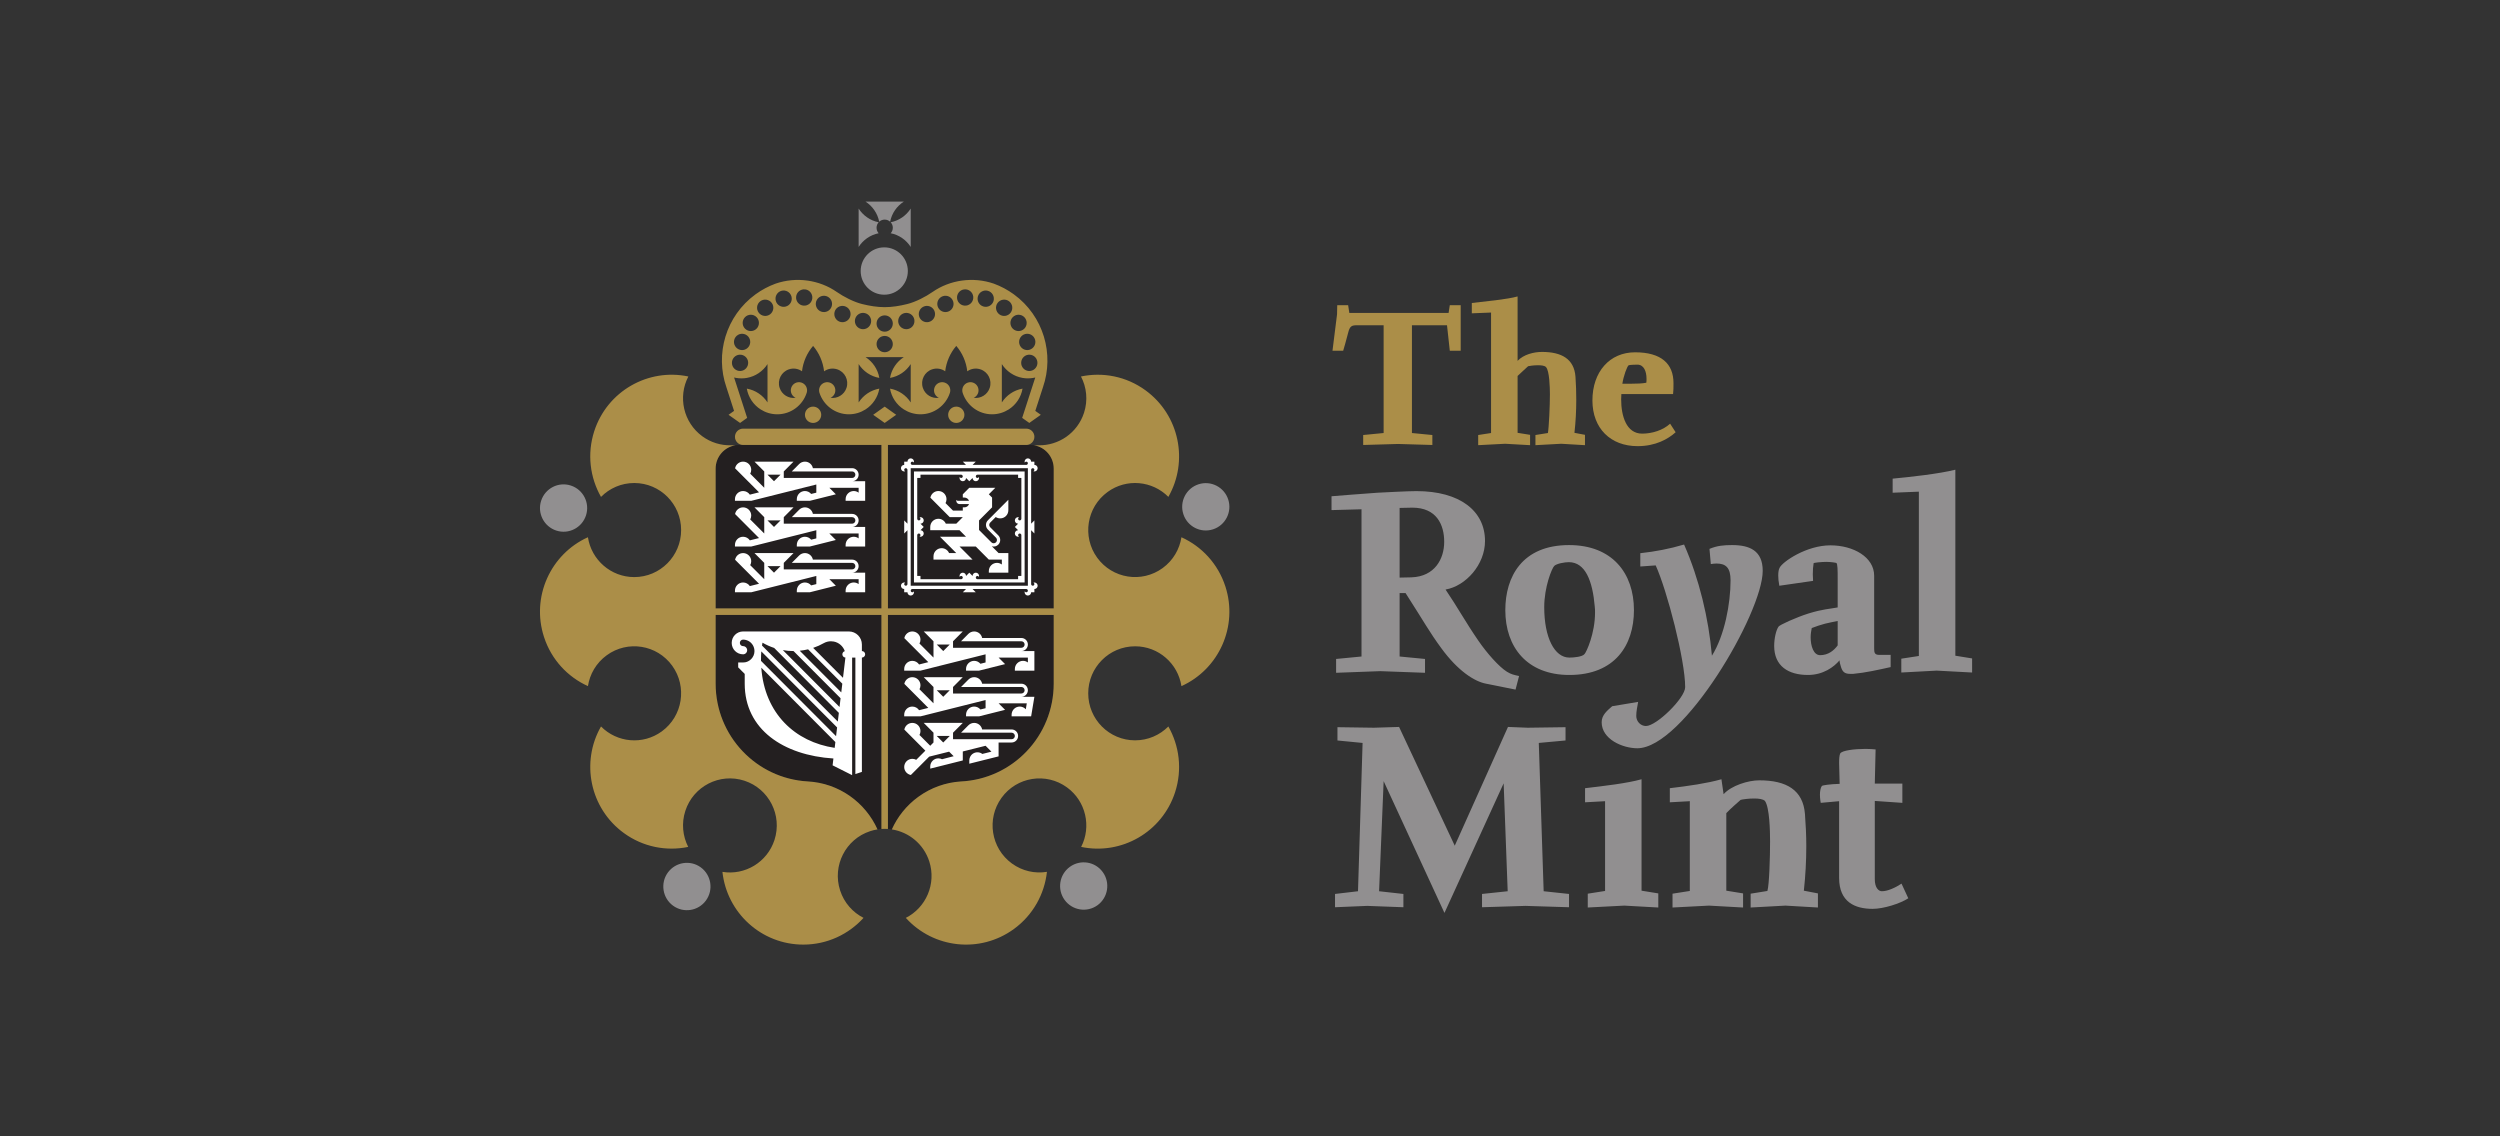 <?xml version="1.0" encoding="UTF-8"?>
<svg width="220px" height="100px" viewBox="0 0 220 100" version="1.1" xmlns="http://www.w3.org/2000/svg" xmlns:xlink="http://www.w3.org/1999/xlink">
    <rect x="0" y="0" width="220" height="100" fill="#333333" stroke="none"/>
    <!-- Generator: Sketch 47.1 (45422) - http://www.bohemiancoding.com/sketch -->
    <title>Artboard Copy 7</title>
    <desc>Created with Sketch.</desc>
    <defs></defs>
    <g id="Symbols" stroke="none" stroke-width="1" fill="none" fill-rule="evenodd">
        <g id="Artboard-Copy-7">
            <g id="Royal_Mint_Museum_Logo" transform="translate(45, 17)">
                <g id="g42" transform="translate(65, 33.5) scale(-1, 1) rotate(-180) translate(-65, -33.5) ">
                    <g id="g68-Clipped" transform="translate(0.786, 0.813)">
                        <g id="g68" transform="translate(0.594, 0)">
                            <g id="g74" transform="translate(70.494, 2.404)" fill-rule="nonzero" fill="#918F90">
                                <path d="M16.804,21.293 L16.494,20.098 L13.879,20.623 C12.903,20.814 11.453,21.698 9.955,23.75 C8.907,25.179 8.528,25.922 6.815,28.593 L6.292,28.593 L6.292,23.011 L8.528,22.795 L8.528,21.578 L4.581,21.722 L0.704,21.578 L0.704,22.795 L2.939,23.011 L2.939,35.967 L0.3,35.894 L0.3,37.112 C0.3,37.112 3.533,37.374 4.341,37.423 C4.817,37.445 6.981,37.565 7.767,37.565 C11.596,37.565 13.807,35.823 13.807,33.174 C13.807,31.099 12.118,29.214 10.334,28.903 C11.358,27.4 12.094,26.04 13.211,24.418 C13.998,23.272 15.044,22.102 15.732,21.673 C16.113,21.435 16.375,21.386 16.804,21.293 Z M10.216,33.103 C10.216,34.605 9.55,36.11 7.409,36.11 L6.292,36.086 L6.292,29.954 L7.339,29.977 C9.383,30.049 10.216,31.6 10.216,33.103 Z M23.465,27.4 C23.274,29.666 22.633,31.313 21.183,31.313 C20.825,31.313 20.112,31.193 19.898,30.979 C19.684,30.764 19.018,29.118 19.018,27.353 C19.018,24.68 19.922,22.915 21.23,22.915 C21.635,22.915 22.372,22.984 22.562,23.224 C22.729,23.391 23.489,25.038 23.489,26.875 C23.489,27.067 23.489,27.231 23.465,27.4 L23.465,27.4 Z M26.913,27.091 C26.913,23.988 25.226,21.386 21.23,21.386 C17.496,21.386 15.594,23.845 15.594,27.091 C15.594,30.024 17.069,32.816 21.206,32.816 C24.987,32.816 26.913,30.359 26.913,27.091 Z M43.103,0.922 L40.249,1.089 L37.182,0.922 L37.182,2.139 L38.657,2.378 C38.824,2.928 38.893,5.431 38.893,6.72 C38.893,7.673 38.847,9.727 38.442,10.3 C38.274,10.467 37.895,10.515 37.492,10.515 C36.991,10.515 36.491,10.444 36.303,10.395 C36.112,10.228 35.396,9.607 35.041,9.226 L35.041,2.403 L36.516,2.164 L36.516,0.922 L33.519,1.089 L30.308,0.922 L30.308,2.139 L31.83,2.378 L31.83,10.278 L30.071,10.181 L30.071,11.421 C31.689,11.613 33.354,11.85 34.612,12.209 L34.802,10.896 C35.494,11.66 36.969,12.114 37.943,12.114 C40.346,12.114 41.796,11.254 41.962,9.155 C42.033,8.201 42.08,7.268 42.08,6.338 C42.08,5.026 42.009,3.714 41.865,2.403 L43.103,2.164 L43.103,0.922 Z M51.055,1.734 C50.318,1.255 48.867,0.804 47.915,0.804 C46.371,0.804 44.968,1.399 44.968,3.524 L44.968,10.278 L43.352,10.132 C43.352,10.132 43.281,10.467 43.281,10.849 C43.281,11.136 43.327,11.445 43.446,11.613 C43.495,11.684 44.183,11.78 45.015,11.804 C45.015,12.376 44.968,13.091 44.968,13.64 C44.968,14.023 44.992,14.333 45.064,14.475 C45.205,14.738 46.3,14.88 47.298,14.88 C47.609,14.88 47.915,14.858 48.179,14.833 L48.108,11.826 L50.534,11.826 L50.534,10.132 L48.108,10.3 L48.108,3.404 C48.108,2.665 48.44,2.354 48.727,2.354 C49.247,2.354 49.915,2.665 50.46,3.023 L51.055,1.734 Z M21.201,0.946 L17.374,1.065 L13.544,0.946 L13.544,2.115 L15.803,2.354 L15.447,11.85 L10.238,0.446 L4.887,12.042 L4.485,2.354 L6.625,2.115 L6.625,0.946 L3.438,1.065 L0.608,0.946 L0.608,2.115 L2.63,2.354 L3.034,15.405 L0.822,15.621 L0.822,16.79 L4.033,16.743 L6.245,16.812 L11.144,6.362 L15.828,16.812 L17.564,16.743 L20.893,16.79 L20.893,15.621 L18.539,15.405 L18.968,2.354 L21.201,2.115 L21.201,0.946 Z M44.841,23.988 L44.841,26.136 C44.485,26.063 44.105,25.992 43.723,25.898 C43.343,25.802 42.939,25.658 42.559,25.514 C42.51,25.277 42.463,24.99 42.463,24.705 C42.463,23.915 42.724,23.128 43.296,23.128 C44.01,23.128 44.508,23.534 44.841,23.988 L44.841,23.988 Z M49.502,22.079 C48.431,21.841 47.265,21.578 46.197,21.482 L45.96,21.482 C45.484,21.482 45.245,21.626 45.102,22.198 C45.055,22.341 45.006,22.532 45.006,22.675 C44.508,22.079 43.557,21.386 42.226,21.386 C40.489,21.386 39.254,22.176 39.254,23.941 C39.254,24.609 39.419,25.323 39.634,25.635 C39.705,25.778 41.155,26.445 42.297,26.804 C43.557,27.187 44.08,27.187 44.841,27.329 L44.841,29.835 C44.841,30.574 44.841,31.193 44.722,31.242 C44.673,31.266 44.246,31.337 43.842,31.337 C43.415,31.337 42.724,31.266 42.724,31.218 C42.677,30.955 42.653,30.597 42.653,30.24 C42.653,30.049 42.677,29.835 42.677,29.666 L39.705,29.237 C39.634,29.619 39.611,29.906 39.611,30.144 C39.611,30.454 39.656,30.668 39.728,30.812 C39.966,31.337 42.083,32.793 44.2,32.793 C46.244,32.793 48.052,31.743 48.052,30.12 L48.052,23.701 C48.052,23.343 48.099,23.153 48.505,23.153 L49.502,23.153 L49.502,22.079 Z M38.245,30.55 C38.245,26.851 31.253,14.936 27.211,14.936 C25.926,14.936 24.072,15.724 24.072,17.228 C24.072,17.871 24.57,18.254 24.999,18.636 L27.282,19.016 C27.211,18.611 27.117,18.183 27.117,17.778 C27.117,17.299 27.495,16.894 27.971,16.894 C28.9,16.894 31.421,19.359 31.421,20.313 C31.421,22.699 29.826,28.831 28.827,31.028 L27.472,30.931 L27.472,32.101 C28.78,32.243 30.04,32.482 31.325,32.864 C32.657,29.835 33.488,26.372 33.775,23.08 C34.892,24.87 35.415,27.661 35.415,29.715 C35.415,30.812 35.012,31.193 34.179,31.193 C34.011,31.193 33.871,31.17 33.678,31.146 L33.56,32.482 C34.248,32.768 34.82,32.816 35.557,32.816 C37.079,32.816 38.245,32.339 38.245,30.55 Z M56.671,21.602 L53.556,21.769 L50.441,21.602 L50.441,22.819 L51.986,23.057 L51.986,37.517 L49.679,37.423 L49.679,38.662 C51.225,38.806 53.793,39.092 55.197,39.449 L55.197,23.08 L56.671,22.842 L56.671,21.602 Z M29.056,0.922 L26.06,1.089 L22.849,0.922 L22.849,2.139 L24.372,2.378 L24.372,10.278 L22.611,10.181 L22.611,11.421 C24.229,11.613 26.321,11.85 27.582,12.209 L27.582,2.403 L29.056,2.164 L29.056,0.922 Z" id="path76"></path>
                            </g>
                            <g id="g78" transform="translate(70.4, 43.415)" fill-rule="nonzero" fill="#AB8E48">
                                <path d="M22.698,0.597 L20.605,0.721 L18.339,0.597 L18.339,1.491 L19.435,1.666 C19.524,2.137 19.612,4.062 19.612,5.042 C19.612,5.654 19.575,7.159 19.263,7.474 C19.139,7.598 18.862,7.63 18.566,7.63 C18.198,7.63 17.832,7.579 17.694,7.545 C17.571,7.422 17.048,6.965 16.768,6.687 L16.768,1.683 L17.868,1.507 L17.868,0.597 L15.669,0.721 L13.3,0.597 L13.3,1.491 L14.433,1.666 L14.433,12.268 L12.74,12.2 L12.74,13.109 C13.926,13.25 15.844,13.424 16.768,13.686 L16.768,8.016 C17.291,8.577 18.198,8.803 18.914,8.803 C20.657,8.803 21.74,8.175 21.861,6.633 C21.912,5.935 21.931,5.252 21.931,4.57 C21.931,3.607 21.878,2.644 21.772,1.683 L22.698,1.507 L22.698,0.597 Z M11.761,8.909 L10.802,8.909 L10.557,11.149 L7.47,11.149 L7.47,1.666 L9.268,1.491 L9.268,0.614 L6.25,0.703 L3.181,0.614 L3.181,1.491 L4.979,1.666 L4.979,11.149 L2.606,11.149 C2.169,11.149 1.995,11.062 1.856,10.484 C1.752,10.03 1.42,8.909 1.42,8.909 L0.479,8.909 L0.88,12.111 L0.897,12.917 L1.856,12.917 L1.961,12.234 L10.696,12.234 L10.802,12.917 L11.761,12.917 L11.761,8.909 Z M28.098,6.093 C28.114,6.214 28.114,6.319 28.114,6.44 C28.114,7.106 27.87,7.684 27.313,7.684 C27.12,7.684 26.632,7.667 26.544,7.63 C26.405,7.545 26.091,6.687 25.987,6.004 L26.754,6.004 C27.224,6.004 27.783,6.022 28.098,6.093 Z M30.677,1.735 C29.999,1.122 28.9,0.511 27.329,0.511 C24.958,0.511 23.353,2.068 23.353,4.535 C23.353,7.054 24.871,8.769 27.103,8.769 C29.405,8.769 30.487,7.771 30.487,6.056 C30.487,5.636 30.487,5.444 30.451,5.095 L25.9,5.095 C25.882,4.779 25.882,4.779 25.882,4.622 C25.882,3.169 26.336,1.612 27.73,1.612 C28.602,1.612 29.563,1.909 30.19,2.487 L30.677,1.735 Z" id="path80"></path>
                            </g>
                            <g id="g82" transform="translate(16.595, 9.425)" fill-rule="nonzero" fill="#231F20">
                                <path d="M0,32.523 C0,33.673 0.93,34.606 2.076,34.606 L2.418,34.606 L14.591,34.606 L14.591,20.223 L0,20.223 L0,21.647 L0,32.523 Z M15.164,34.606 L27.335,34.606 L27.675,34.606 C28.823,34.606 29.751,33.673 29.751,32.524 L29.751,20.223 L15.164,20.223 L15.164,34.606 Z M29.751,19.647 L29.751,13.603 C29.751,8.985 26.13,5.211 21.578,4.994 C20.269,4.909 18.967,4.464 17.828,3.635 C16.782,2.872 16.002,1.879 15.507,0.775 C15.394,0.792 15.279,0.806 15.164,0.815 L15.164,19.647 L29.751,19.647 Z M14.591,0.815 C14.476,0.806 14.361,0.792 14.246,0.775 C13.176,3.155 10.851,4.844 8.116,4.995 C3.592,5.244 0,9.003 0,13.603 L0,19.647 L14.591,19.647 L14.591,0.815 Z" id="path84"></path>
                            </g>
                            <g id="g86" transform="translate(0.691, 0.018)" fill-rule="nonzero" fill="#AB8E48">
                                <path d="M30.065,54.697 C30.065,54.3 30.385,53.98 30.781,53.98 C31.176,53.98 31.497,54.3 31.497,54.697 C31.497,55.095 31.176,55.416 30.781,55.416 C30.385,55.416 30.065,55.095 30.065,54.697 Z M43.47,50.521 C43.865,50.5 44.202,50.805 44.223,51.202 C44.243,51.597 43.94,51.936 43.545,51.956 C43.15,51.977 42.814,51.673 42.793,51.278 C42.771,50.88 43.075,50.542 43.47,50.521 Z M43.512,52.385 C43.894,52.489 44.121,52.882 44.019,53.265 C43.916,53.649 43.524,53.875 43.141,53.773 C42.761,53.671 42.532,53.277 42.634,52.894 C42.739,52.511 43.129,52.283 43.512,52.385 Z M42.963,54.158 C43.29,54.379 43.375,54.827 43.154,55.154 C42.933,55.485 42.488,55.571 42.161,55.349 C41.834,55.127 41.747,54.682 41.967,54.351 C42.188,54.023 42.634,53.936 42.963,54.158 Z M41.866,55.654 C42.104,55.969 42.042,56.419 41.725,56.659 C41.41,56.897 40.96,56.833 40.722,56.516 C40.484,56.199 40.548,55.75 40.863,55.51 C41.18,55.271 41.629,55.336 41.866,55.654 Z M40.361,56.686 C40.47,57.068 40.251,57.466 39.868,57.577 C39.49,57.685 39.093,57.465 38.984,57.083 C38.874,56.7 39.096,56.303 39.475,56.195 C39.857,56.085 40.251,56.306 40.361,56.686 Z M38.575,57.064 C38.533,57.459 38.18,57.745 37.786,57.704 C37.394,57.663 37.11,57.309 37.15,56.913 C37.191,56.518 37.543,56.233 37.937,56.275 C38.329,56.316 38.616,56.669 38.575,57.064 Z M36.746,56.783 C36.549,57.128 36.111,57.244 35.769,57.046 C35.426,56.847 35.308,56.408 35.507,56.065 C35.704,55.722 36.142,55.603 36.485,55.802 C36.827,56 36.945,56.44 36.746,56.783 Z M35.146,55.838 C34.979,56.196 34.553,56.353 34.194,56.183 C33.836,56.017 33.681,55.59 33.848,55.229 C34.016,54.87 34.441,54.715 34.8,54.882 C35.158,55.051 35.314,55.478 35.146,55.838 Z M33.386,55.067 C33.304,55.456 32.924,55.702 32.536,55.62 C32.15,55.538 31.904,55.155 31.985,54.768 C32.068,54.379 32.448,54.132 32.835,54.215 C33.221,54.297 33.467,54.678 33.386,55.067 Z M30.781,53.608 C30.385,53.608 30.065,53.285 30.065,52.889 C30.065,52.493 30.385,52.172 30.78,52.172 C31.176,52.172 31.497,52.493 31.496,52.889 C31.497,53.285 31.176,53.608 30.781,53.608 Z M18.091,50.521 C18.486,50.542 18.788,50.88 18.768,51.278 C18.747,51.673 18.411,51.977 18.016,51.956 C17.621,51.936 17.318,51.597 17.339,51.202 C17.359,50.805 17.697,50.5 18.091,50.521 L18.091,50.521 Z M18.049,52.385 C18.43,52.283 18.822,52.511 18.925,52.894 C19.029,53.277 18.8,53.671 18.419,53.773 C18.038,53.875 17.644,53.649 17.542,53.265 C17.44,52.882 17.667,52.489 18.049,52.385 L18.049,52.385 Z M18.598,54.158 C18.928,53.936 19.372,54.023 19.593,54.351 C19.814,54.682 19.727,55.127 19.4,55.349 C19.073,55.571 18.626,55.485 18.405,55.154 C18.186,54.827 18.271,54.379 18.598,54.158 Z M19.696,55.654 C19.932,55.336 20.381,55.271 20.698,55.51 C21.013,55.75 21.077,56.199 20.84,56.516 C20.601,56.833 20.151,56.897 19.835,56.659 C19.519,56.419 19.457,55.969 19.696,55.654 Z M21.201,56.686 C21.308,56.306 21.706,56.085 22.086,56.195 C22.466,56.303 22.686,56.7 22.577,57.083 C22.468,57.465 22.071,57.685 21.691,57.577 C21.311,57.466 21.092,57.068 21.201,56.686 L21.201,56.686 Z M22.988,57.064 C22.945,56.669 23.231,56.316 23.624,56.275 C24.018,56.233 24.37,56.518 24.411,56.913 C24.453,57.309 24.167,57.663 23.775,57.704 C23.381,57.745 23.028,57.459 22.988,57.064 Z M24.814,56.783 C24.616,56.44 24.734,56 25.076,55.802 C25.419,55.603 25.857,55.722 26.054,56.065 C26.253,56.408 26.135,56.847 25.792,57.046 C25.45,57.244 25.013,57.128 24.814,56.783 Z M26.415,55.838 C26.249,55.478 26.404,55.051 26.76,54.882 C27.121,54.715 27.545,54.87 27.713,55.229 C27.88,55.59 27.725,56.017 27.367,56.183 C27.009,56.353 26.582,56.196 26.415,55.838 Z M28.175,55.067 C28.092,54.678 28.34,54.297 28.726,54.215 C29.112,54.132 29.493,54.379 29.576,54.768 C29.657,55.155 29.411,55.538 29.023,55.62 C28.637,55.702 28.257,55.456 28.175,55.067 Z M18.679,46.395 L18.055,45.95 L17.041,46.667 L17.526,47.01 L16.852,49.093 C15.844,52.008 16.795,55.357 19.412,57.265 C19.967,57.67 20.563,57.983 21.176,58.208 C23.003,58.839 25.041,58.539 26.564,57.478 C27.176,57.052 28.067,56.591 28.802,56.412 C29.461,56.249 30.121,56.139 30.78,56.139 C31.441,56.139 32.1,56.249 32.759,56.412 C33.494,56.591 34.385,57.052 34.996,57.478 C36.521,58.539 38.558,58.839 40.386,58.208 C41,57.983 41.594,57.67 42.151,57.265 C44.766,55.357 45.717,52.008 44.71,49.093 L44.035,47.01 L44.52,46.667 L43.508,45.95 L42.88,46.395 L44.033,49.95 C43.974,49.937 43.913,49.924 43.853,49.913 C43.699,49.885 43.543,49.872 43.383,49.872 C43.222,49.872 43.066,49.885 42.913,49.913 C42.149,50.046 41.495,50.499 41.091,51.13 L41.091,47.754 C41.495,48.383 42.149,48.836 42.913,48.97 C42.78,48.203 42.329,47.545 41.7,47.142 C41.277,46.871 40.773,46.711 40.231,46.711 C39.024,46.711 37.999,47.502 37.64,48.608 C37.526,48.984 37.73,49.381 38.103,49.502 C38.479,49.625 38.884,49.42 39.005,49.041 C39.12,48.686 38.947,48.308 38.614,48.162 C39.224,48.071 39.829,48.434 40.026,49.043 C40.246,49.721 39.876,50.452 39.198,50.67 C38.794,50.802 38.371,50.724 38.05,50.494 C37.956,51.322 37.615,52.106 37.081,52.73 C36.544,52.104 36.204,51.324 36.105,50.497 C35.785,50.724 35.367,50.802 34.965,50.67 C34.288,50.452 33.917,49.721 34.138,49.043 C34.334,48.434 34.94,48.071 35.551,48.162 C35.218,48.308 35.043,48.686 35.158,49.041 C35.281,49.42 35.685,49.625 36.061,49.502 C36.437,49.381 36.641,48.975 36.521,48.598 L36.509,48.567 C36.146,47.488 35.128,46.711 33.93,46.711 C33.391,46.711 32.887,46.871 32.464,47.142 C31.833,47.545 31.384,48.203 31.251,48.97 C32.015,48.836 32.667,48.383 33.073,47.754 L33.073,51.13 C32.667,50.499 32.015,50.046 31.251,49.913 C31.384,50.679 31.833,51.336 32.464,51.741 L29.099,51.741 C29.726,51.336 30.177,50.679 30.31,49.913 C29.547,50.046 28.894,50.499 28.489,51.13 L28.489,47.754 C28.894,48.383 29.547,48.836 30.31,48.97 C30.177,48.203 29.726,47.545 29.099,47.142 C28.674,46.871 28.17,46.711 27.631,46.711 C26.421,46.711 25.397,47.502 25.039,48.608 C24.923,48.984 25.129,49.381 25.502,49.502 C25.877,49.625 26.281,49.42 26.404,49.041 C26.518,48.686 26.345,48.308 26.012,48.162 C26.622,48.071 27.227,48.434 27.423,49.043 C27.644,49.721 27.273,50.452 26.598,50.67 C26.193,50.802 25.77,50.724 25.449,50.494 C25.353,51.322 25.014,52.106 24.481,52.73 C23.944,52.104 23.601,51.324 23.505,50.497 C23.184,50.724 22.764,50.802 22.363,50.67 C21.685,50.452 21.316,49.721 21.535,49.043 C21.733,48.434 22.337,48.071 22.947,48.162 C22.614,48.308 22.441,48.686 22.556,49.041 C22.677,49.42 23.082,49.625 23.458,49.502 C23.829,49.381 24.034,48.985 23.922,48.611 L23.916,48.595 C23.561,47.502 22.537,46.711 21.33,46.711 C20.788,46.711 20.284,46.871 19.861,47.142 C19.233,47.545 18.781,48.203 18.648,48.97 C19.412,48.836 20.066,48.383 20.47,47.754 L20.47,51.13 C20.066,50.499 19.412,50.046 18.648,49.913 C18.497,49.885 18.339,49.872 18.177,49.872 C18.018,49.872 17.86,49.885 17.708,49.913 C17.646,49.924 17.588,49.937 17.529,49.95 L18.679,46.395 Z M30.781,47.387 L31.794,46.667 L30.781,45.95 L29.769,46.667 L30.781,47.387 Z M23.764,46.667 C23.764,47.065 24.084,47.387 24.481,47.387 C24.875,47.387 25.197,47.065 25.197,46.667 C25.197,46.271 24.875,45.95 24.481,45.95 C24.084,45.95 23.764,46.271 23.764,46.667 Z M36.366,46.667 C36.366,47.065 36.686,47.387 37.081,47.387 C37.477,47.387 37.797,47.065 37.797,46.667 C37.797,46.271 37.477,45.95 37.081,45.95 C36.686,45.95 36.366,46.271 36.366,46.667 Z M14.736,44.773 C15.488,44.225 16.365,43.968 17.228,43.984 L17.635,43.984 C16.652,43.818 15.905,42.961 15.905,41.929 L15.905,31.053 L15.905,29.628 L30.495,29.628 L30.495,44.012 L18.321,44.012 C17.926,44.012 17.605,44.334 17.605,44.73 C17.605,45.127 17.926,45.449 18.321,45.449 L43.24,45.449 C43.636,45.449 43.956,45.127 43.956,44.73 C43.956,44.334 43.636,44.012 43.24,44.012 L31.067,44.012 L31.067,29.628 L45.656,29.628 L45.656,41.931 C45.656,42.961 44.909,43.818 43.926,43.984 L44.317,43.984 C46.087,43.946 47.746,45.066 48.323,46.843 C48.68,47.943 48.552,49.087 48.055,50.038 C49.966,50.441 52.034,50.061 53.736,48.819 C56.722,46.643 57.539,42.583 55.744,39.443 C54.335,40.868 52.063,41.091 50.394,39.874 C48.552,38.532 48.142,35.942 49.48,34.093 C50.821,32.245 53.398,31.835 55.241,33.178 C56.167,33.853 56.73,34.841 56.895,35.892 C58.669,35.089 60.113,33.566 60.763,31.56 C61.903,28.039 60.187,24.274 56.895,22.79 C56.591,24.775 54.88,26.295 52.818,26.295 C50.539,26.295 48.693,24.442 48.693,22.157 C48.693,19.87 50.539,18.019 52.818,18.019 C53.962,18.019 54.995,18.486 55.744,19.24 C56.709,17.543 56.986,15.459 56.338,13.454 C55.197,9.931 51.6,7.9 48.07,8.641 C48.986,10.425 48.494,12.663 46.825,13.878 C44.981,15.222 42.401,14.813 41.065,12.963 C39.725,11.114 40.134,8.525 41.975,7.183 C42.901,6.509 44.012,6.275 45.06,6.447 C44.846,4.503 43.85,2.655 42.151,1.416 C39.164,-0.761 35.063,-0.285 32.641,2.396 C34.428,3.3 35.34,5.402 34.704,7.369 C34.206,8.905 32.9,9.95 31.412,10.181 C31.907,11.285 32.687,12.279 33.733,13.042 C34.87,13.871 36.173,14.316 37.483,14.4 C42.034,14.617 45.656,18.392 45.656,23.01 L45.656,29.053 L31.067,29.053 L31.067,10.221 C30.879,10.233 30.687,10.233 30.495,10.221 L30.495,29.053 L15.905,29.053 L15.905,23.01 C15.905,18.409 19.496,14.65 24.021,14.402 C26.756,14.251 29.079,12.561 30.149,10.181 C29.934,10.149 29.719,10.098 29.505,10.027 C27.339,9.321 26.154,6.985 26.859,4.812 C27.211,3.721 27.974,2.877 28.92,2.396 C27.61,0.952 25.721,0.044 23.62,0.044 C19.929,0.044 16.891,2.846 16.503,6.444 C18.478,6.122 20.445,7.284 21.084,9.254 C21.787,11.427 20.602,13.76 18.435,14.467 C16.267,15.173 13.942,13.985 13.238,11.81 C12.884,10.719 13.008,9.587 13.491,8.641 C11.586,8.244 9.525,8.624 7.826,9.863 C4.839,12.039 4.022,16.099 5.817,19.24 C7.226,17.814 9.498,17.59 11.168,18.807 C13.011,20.152 13.419,22.739 12.08,24.589 C10.742,26.438 8.163,26.849 6.32,25.505 C5.394,24.83 4.83,23.842 4.668,22.79 C2.892,23.594 1.448,25.115 0.8,27.119 C-0.341,30.642 1.375,34.408 4.666,35.892 C4.971,33.906 6.681,32.385 8.744,32.385 C11.022,32.385 12.868,34.239 12.868,36.526 C12.868,38.81 11.022,40.664 8.744,40.664 C7.6,40.664 6.564,40.197 5.817,39.441 C4.852,41.14 4.575,43.221 5.223,45.227 C6.367,48.754 9.968,50.787 13.504,50.038 C12.57,48.25 13.059,45.997 14.736,44.773 L14.736,44.773 Z" id="path88"></path>
                            </g>
                            <g id="g90" transform="translate(17.618, 14.619)" fill-rule="nonzero" fill="#FFFFFF">
                                <path d="M3.542,22.771 L4.114,22.196 L4.689,22.771 L3.542,22.771 Z M6.121,20.473 L6.121,20.616 C6.121,21.014 6.441,21.334 6.837,21.334 C7.056,21.334 7.254,21.234 7.384,21.076 L7.839,21.189 L7.839,21.909 L2.11,20.473 L0.678,20.473 L0.678,20.616 C0.678,21.014 0.999,21.334 1.394,21.334 C1.641,21.334 1.859,21.209 1.988,21.017 L2.798,21.219 L0.689,23.333 L0.694,23.355 C0.763,23.676 1.05,23.921 1.394,23.921 C1.789,23.921 2.11,23.599 2.11,23.201 C2.11,23.077 2.077,22.96 2.021,22.858 L3.256,21.621 L3.256,23.058 L2.396,23.921 L5.833,23.921 L4.974,23.058 L4.974,22.484 L10.989,22.484 C11.147,22.484 11.275,22.613 11.275,22.771 C11.275,22.931 11.147,23.058 10.989,23.058 L5.68,23.058 L6.324,23.706 C6.454,23.839 6.635,23.921 6.837,23.921 C7.182,23.921 7.47,23.675 7.537,23.345 L10.989,23.345 C11.305,23.345 11.561,23.089 11.561,22.771 C11.561,22.453 11.305,22.196 10.989,22.196 L12.136,22.196 L12.136,20.473 L10.416,20.473 L10.416,20.616 C10.416,21.014 10.737,21.334 11.132,21.334 C11.293,21.334 11.443,21.281 11.561,21.189 L11.561,21.621 L8.984,21.621 L9.557,21.048 L7.264,20.473 L6.121,20.473 Z M3.542,26.795 L4.114,26.22 L4.689,26.795 L3.542,26.795 Z M6.121,24.495 L6.121,24.638 C6.121,25.036 6.441,25.358 6.837,25.358 C7.056,25.358 7.254,25.256 7.384,25.101 L7.839,25.213 L7.839,25.932 L2.11,24.495 L0.678,24.495 L0.678,24.638 C0.678,25.036 0.999,25.358 1.394,25.358 C1.641,25.358 1.859,25.231 1.988,25.039 L2.798,25.243 L0.689,27.357 L0.694,27.378 C0.763,27.7 1.05,27.944 1.394,27.944 C1.789,27.944 2.11,27.623 2.11,27.225 C2.11,27.101 2.077,26.983 2.021,26.882 L3.256,25.644 L3.256,27.081 L2.396,27.944 L5.833,27.944 L4.974,27.081 L4.974,26.507 L10.989,26.507 C11.147,26.507 11.275,26.637 11.275,26.795 C11.275,26.953 11.147,27.081 10.989,27.081 L5.68,27.081 L6.324,27.729 C6.454,27.863 6.635,27.944 6.837,27.944 C7.182,27.944 7.47,27.697 7.537,27.369 L10.989,27.369 C11.305,27.369 11.561,27.112 11.561,26.795 C11.561,26.477 11.305,26.22 10.989,26.22 L12.136,26.22 L12.136,24.495 L10.416,24.495 L10.416,24.638 C10.416,25.036 10.737,25.358 11.132,25.358 C11.293,25.358 11.443,25.304 11.561,25.213 L11.561,25.644 L8.984,25.644 L9.557,25.07 L7.264,24.495 L6.121,24.495 Z M6.978,16.447 L6.692,16.447 L6.121,16.447 L6.121,16.593 C6.121,16.988 6.441,17.31 6.837,17.31 C7.056,17.31 7.254,17.211 7.384,17.053 L7.839,17.167 L7.839,17.884 L2.11,16.447 L0.678,16.447 L0.678,16.593 C0.678,16.988 0.999,17.31 1.394,17.31 C1.641,17.31 1.859,17.185 1.988,16.993 L2.798,17.197 L0.689,19.311 L0.694,19.33 C0.763,19.654 1.05,19.897 1.394,19.897 C1.789,19.897 2.11,19.577 2.11,19.179 C2.11,19.053 2.077,18.937 2.021,18.835 L3.256,17.599 L3.256,19.036 L2.396,19.897 L5.833,19.897 L4.974,19.036 L4.974,18.461 L10.989,18.461 C11.147,18.461 11.275,18.589 11.275,18.747 C11.275,18.906 11.147,19.036 10.989,19.036 L5.68,19.036 L6.324,19.683 C6.454,19.815 6.635,19.897 6.837,19.897 C7.182,19.897 7.47,19.651 7.537,19.322 L10.989,19.322 C11.305,19.322 11.561,19.064 11.561,18.747 C11.561,18.431 11.305,18.172 10.989,18.172 L12.136,18.172 L12.136,16.447 L10.416,16.447 L10.416,16.593 C10.416,16.988 10.737,17.31 11.132,17.31 C11.293,17.31 11.443,17.257 11.561,17.167 L11.561,17.599 L8.984,17.599 L9.557,17.024 L7.264,16.447 L6.978,16.447 Z M3.542,18.747 L4.114,18.172 L4.689,18.747 L3.542,18.747 Z M18.436,11.851 L19.008,11.275 L19.581,11.851 L18.436,11.851 Z M21.013,9.551 L21.013,9.696 C21.013,10.092 21.335,10.414 21.73,10.414 C21.951,10.414 22.148,10.314 22.279,10.157 L22.733,10.271 L22.733,10.988 L17.004,9.551 L15.572,9.551 L15.572,9.696 C15.572,10.092 15.892,10.414 16.288,10.414 C16.535,10.414 16.754,10.287 16.882,10.093 L17.692,10.299 L15.584,12.411 L15.587,12.433 C15.657,12.757 15.943,13 16.288,13 C16.683,13 17.004,12.677 17.004,12.283 C17.004,12.156 16.972,12.04 16.916,11.937 L18.149,10.701 L18.149,12.136 L17.29,13 L20.728,13 L19.869,12.136 L19.869,11.563 L25.882,11.563 C26.041,11.563 26.169,11.693 26.169,11.851 C26.169,12.009 26.041,12.136 25.882,12.136 L20.574,12.136 L21.218,12.787 C21.348,12.917 21.529,13 21.73,13 C22.074,13 22.365,12.753 22.431,12.425 L25.882,12.425 C26.199,12.425 26.455,12.167 26.455,11.851 C26.455,11.533 26.199,11.275 25.882,11.275 L27.028,11.275 L27.028,9.551 L25.31,9.551 L25.31,9.696 C25.31,10.092 25.631,10.414 26.025,10.414 C26.187,10.414 26.336,10.361 26.455,10.271 L26.455,10.701 L23.878,10.701 L24.45,10.126 L22.158,9.551 L21.013,9.551 Z M18.436,7.827 L19.008,7.251 L19.581,7.827 L18.436,7.827 Z M15.584,8.389 L15.587,8.41 C15.657,8.733 15.943,8.977 16.288,8.977 C16.683,8.977 17.004,8.655 17.004,8.259 C17.004,8.132 16.972,8.016 16.916,7.914 L18.149,6.677 L18.149,8.114 L17.29,8.977 L20.728,8.977 L19.869,8.114 L19.869,7.54 L25.882,7.54 C26.041,7.54 26.169,7.669 26.169,7.827 C26.169,7.985 26.041,8.114 25.882,8.114 L20.574,8.114 L21.218,8.761 C21.348,8.893 21.529,8.977 21.73,8.977 C22.074,8.977 22.365,8.73 22.431,8.401 L25.882,8.401 C26.199,8.401 26.455,8.145 26.455,7.827 C26.455,7.509 26.199,7.251 25.882,7.251 L27.028,7.251 L26.742,5.528 L25.023,5.528 L25.023,5.672 C25.023,6.069 25.344,6.39 25.739,6.39 C25.951,6.39 26.141,6.297 26.272,6.151 L26.359,6.677 L23.878,6.677 L24.45,6.102 L22.158,5.528 L21.013,5.528 L21.013,5.672 C21.013,6.069 21.335,6.39 21.73,6.39 C21.951,6.39 22.148,6.29 22.279,6.134 L22.733,6.245 L22.733,6.965 L17.004,5.528 L15.572,5.528 L15.572,5.672 C15.572,6.069 15.892,6.39 16.288,6.39 C16.535,6.39 16.754,6.263 16.882,6.071 L17.692,6.273 L15.584,8.389 Z M16.916,3.89 L17.863,2.94 L18.149,3.228 L18.149,4.091 L17.29,4.953 L20.728,4.953 L19.869,4.091 L19.869,3.516 L25.023,3.516 C25.181,3.516 25.31,3.645 25.31,3.803 C25.31,3.961 25.181,4.091 25.023,4.091 L20.574,4.091 L21.218,4.739 C21.348,4.87 21.529,4.953 21.73,4.953 C22.074,4.953 22.365,4.706 22.431,4.377 L25.023,4.377 C25.34,4.377 25.596,4.122 25.596,3.803 C25.596,3.485 25.34,3.228 25.023,3.228 L23.878,3.228 L23.878,2.007 L21.299,1.361 L21.299,1.648 C21.299,1.756 21.324,1.859 21.369,1.952 C21.481,2.198 21.73,2.366 22.015,2.366 C22.178,2.366 22.326,2.315 22.446,2.221 L23.249,2.422 L22.733,2.94 L20.728,2.439 L20.728,1.648 L17.863,0.929 L17.863,1.116 C17.863,1.512 18.184,1.833 18.579,1.833 C18.696,1.833 18.805,1.806 18.902,1.756 L19.926,2.022 L19.524,2.422 L17.769,1.983 L16.157,0.368 C15.818,0.436 15.572,0.727 15.572,1.071 C15.572,1.469 15.892,1.791 16.288,1.791 C16.41,1.791 16.528,1.76 16.63,1.704 L17.433,2.508 L15.584,4.365 L15.587,4.386 C15.657,4.709 15.943,4.953 16.288,4.953 C16.683,4.953 17.004,4.632 17.004,4.235 C17.004,4.109 16.972,3.992 16.916,3.89 L16.916,3.89 Z M18.436,3.803 L19.008,3.228 L19.581,3.803 L18.436,3.803 Z M2.97,10.411 L9.576,3.785 L9.667,4.554 L2.998,11.245 C2.979,11.019 2.97,10.79 2.97,10.558 L2.97,10.411 Z M9.514,3.269 L2.995,9.812 C3.289,5.769 5.976,3.277 9.454,2.757 L9.514,3.269 Z M3.059,11.759 L9.729,5.069 L9.821,5.837 L4.129,11.549 C3.769,11.669 3.424,11.823 3.102,12.012 C3.087,11.928 3.072,11.844 3.059,11.759 Z M7.559,11.554 L10.186,8.92 L10.398,10.702 C10.248,10.71 10.129,10.834 10.129,10.988 C10.129,11.124 10.222,11.235 10.345,11.266 C10.196,11.697 9.828,12.027 9.371,12.113 C9.292,12.129 9.211,12.136 9.127,12.136 C8.904,12.136 8.695,12.082 8.512,11.981 C8.212,11.81 7.893,11.666 7.559,11.554 L7.559,11.554 Z M10.126,8.405 L7.114,11.427 C6.875,11.371 6.629,11.328 6.379,11.303 L10.034,7.636 L10.126,8.405 Z M9.972,7.122 L5.833,11.275 C5.514,11.275 5.198,11.303 4.893,11.357 L9.881,6.352 L9.972,7.122 Z M9.271,1.218 L9.342,1.821 C4.955,2.1 1.537,4.372 1.537,8.401 L1.537,9.264 L0.963,9.838 L0.963,10.271 L1.249,10.271 L1.394,10.271 C1.462,10.271 1.528,10.277 1.591,10.288 C1.674,10.306 1.752,10.333 1.825,10.367 C2.048,10.473 2.223,10.661 2.319,10.889 C2.369,11.008 2.396,11.139 2.396,11.275 C2.396,11.403 2.372,11.523 2.329,11.634 C2.257,11.827 2.126,11.991 1.96,12.107 C1.887,12.156 1.809,12.195 1.725,12.225 C1.622,12.262 1.51,12.283 1.394,12.283 C1.236,12.283 1.108,12.153 1.108,11.993 C1.108,11.835 1.236,11.708 1.394,11.708 C1.591,11.708 1.752,11.545 1.752,11.347 C1.752,11.149 1.591,10.988 1.394,10.988 C0.84,10.988 0.392,11.437 0.392,11.993 C0.392,12.55 0.84,13 1.394,13 L10.703,13 C11.335,13 11.848,12.485 11.848,11.851 L11.848,11.275 C12.007,11.275 12.136,11.146 12.136,10.988 C12.136,10.83 12.007,10.701 11.848,10.701 L11.848,0.641 L11.275,0.45 L11.275,10.701 L10.989,10.701 L10.989,0.354 L9.271,1.218 Z M24.737,23.675 C24.738,23.487 24.669,23.301 24.528,23.16 C24.283,22.916 23.903,22.884 23.626,23.068 L23.137,22.578 C23.025,22.465 23.025,22.283 23.137,22.173 L23.853,21.454 C24.077,21.229 24.077,20.866 23.853,20.641 C23.698,20.484 23.476,20.437 23.28,20.496 L23.305,20.473 L23.878,19.897 L24.737,19.897 L24.737,18.172 L23.019,18.172 L23.019,18.316 C23.019,18.713 23.34,19.036 23.735,19.036 C23.896,19.036 24.044,18.981 24.164,18.891 L24.164,19.322 L23.019,19.322 L21.872,20.473 L20.44,20.473 L21.587,19.322 L18.149,19.322 L18.149,19.611 C18.149,20.007 18.47,20.329 18.865,20.329 C19.158,20.329 19.413,20.15 19.521,19.897 L20.154,19.897 L18.722,21.334 L21.013,21.334 L20.44,21.909 L17.863,21.909 L17.863,22.196 C17.863,22.594 18.184,22.916 18.579,22.916 C18.872,22.916 19.124,22.737 19.235,22.484 L20.154,22.484 L20.728,23.058 L19.581,23.058 L17.875,24.771 L17.879,24.792 C17.95,25.114 18.236,25.358 18.579,25.358 C18.974,25.358 19.294,25.036 19.294,24.638 C19.294,24.516 19.263,24.396 19.208,24.295 L19.869,23.633 L20.728,23.633 L20.728,23.921 L20.871,23.921 C21.058,23.921 21.217,24.041 21.276,24.208 L20.44,24.208 C20.283,24.208 20.154,24.337 20.154,24.495 C20.154,24.525 20.159,24.554 20.166,24.579 C20.19,24.53 20.238,24.495 20.297,24.495 L21.276,24.495 C21.217,24.662 21.058,24.782 20.871,24.782 L20.728,24.782 L20.728,25.07 L21.299,25.644 L23.591,25.644 L23.019,25.07 L23.305,24.782 L23.305,23.921 L22.158,22.771 L22.158,21.93 L23.241,20.844 C23.356,20.731 23.538,20.731 23.651,20.844 C23.763,20.956 23.763,21.138 23.651,21.25 L22.935,21.969 C22.711,22.193 22.711,22.557 22.935,22.78 L24.737,24.59 L24.737,23.675 Z M25.882,21.478 C25.882,21.498 25.877,21.519 25.87,21.537 C25.848,21.586 25.798,21.621 25.739,21.621 C25.661,21.621 25.596,21.556 25.596,21.478 C25.596,21.419 25.631,21.37 25.68,21.346 C25.654,21.337 25.626,21.334 25.596,21.334 C25.438,21.334 25.31,21.463 25.31,21.621 C25.31,21.779 25.438,21.909 25.596,21.909 L25.31,22.196 L25.596,22.484 C25.438,22.484 25.31,22.613 25.31,22.771 C25.31,22.931 25.438,23.058 25.596,23.058 C25.626,23.058 25.654,23.055 25.68,23.045 C25.631,23.023 25.596,22.972 25.596,22.916 C25.596,22.835 25.661,22.771 25.739,22.771 C25.798,22.771 25.848,22.807 25.87,22.856 C25.877,22.873 25.882,22.894 25.882,22.916 L25.882,26.507 L25.596,26.507 L25.596,26.795 L22.015,26.795 C21.995,26.795 21.976,26.789 21.956,26.782 C21.908,26.758 21.872,26.709 21.872,26.65 C21.872,26.572 21.937,26.507 22.015,26.507 C22.073,26.507 22.124,26.541 22.148,26.593 C22.154,26.565 22.158,26.537 22.158,26.507 C22.158,26.347 22.03,26.22 21.872,26.22 C21.715,26.22 21.587,26.347 21.587,26.507 L21.299,26.22 L21.013,26.507 C21.013,26.347 20.887,26.22 20.728,26.22 C20.568,26.22 20.44,26.347 20.44,26.507 C20.44,26.537 20.446,26.565 20.454,26.593 C20.476,26.541 20.526,26.507 20.583,26.507 C20.663,26.507 20.728,26.572 20.728,26.65 C20.728,26.709 20.692,26.758 20.642,26.782 C20.624,26.789 20.605,26.795 20.583,26.795 L17.004,26.795 L17.004,26.507 L16.718,26.507 L16.718,22.916 C16.718,22.894 16.721,22.873 16.731,22.856 C16.752,22.807 16.802,22.771 16.86,22.771 C16.939,22.771 17.004,22.835 17.004,22.916 C17.004,22.972 16.969,23.023 16.919,23.045 C16.945,23.055 16.975,23.058 17.004,23.058 C17.162,23.058 17.29,22.931 17.29,22.771 C17.29,22.613 17.162,22.484 17.004,22.484 L17.29,22.196 L17.004,21.909 C17.162,21.909 17.29,21.779 17.29,21.621 C17.29,21.463 17.162,21.334 17.004,21.334 C16.975,21.334 16.945,21.337 16.919,21.346 C16.969,21.37 17.004,21.419 17.004,21.478 C17.004,21.556 16.939,21.621 16.86,21.621 C16.802,21.621 16.752,21.586 16.731,21.537 C16.721,21.519 16.718,21.498 16.718,21.478 L16.718,17.884 L17.004,17.884 L17.004,17.599 L20.583,17.599 C20.605,17.599 20.624,17.603 20.642,17.611 C20.692,17.633 20.728,17.683 20.728,17.742 C20.728,17.82 20.663,17.884 20.583,17.884 C20.526,17.884 20.476,17.851 20.454,17.801 C20.446,17.828 20.44,17.856 20.44,17.884 C20.44,18.044 20.568,18.172 20.728,18.172 C20.887,18.172 21.013,18.044 21.013,17.884 L21.299,18.172 L21.587,17.884 C21.587,18.044 21.715,18.172 21.872,18.172 C22.03,18.172 22.158,18.044 22.158,17.884 C22.158,17.856 22.154,17.828 22.148,17.801 C22.124,17.851 22.073,17.884 22.015,17.884 C21.937,17.884 21.872,17.82 21.872,17.742 C21.872,17.683 21.908,17.633 21.956,17.611 C21.976,17.603 21.995,17.599 22.015,17.599 L25.596,17.599 L25.596,17.884 L25.882,17.884 L25.882,21.478 Z M16.431,27.081 L26.169,27.081 L26.169,17.31 L16.431,17.31 L16.431,27.081 Z M26.455,27.369 L16.144,27.369 L16.144,17.024 L21.299,17.024 L26.455,17.024 L26.455,27.369 Z M20.728,27.944 L21.872,27.944 L21.587,27.657 L26.312,27.657 C26.333,27.657 26.353,27.66 26.371,27.669 C26.421,27.691 26.455,27.743 26.455,27.8 C26.455,27.879 26.392,27.944 26.312,27.944 C26.253,27.944 26.205,27.91 26.181,27.86 C26.174,27.885 26.169,27.916 26.169,27.944 C26.169,28.104 26.297,28.232 26.455,28.232 C26.614,28.232 26.742,28.104 26.742,27.944 L27.028,27.944 L27.028,27.657 C27.187,27.657 27.316,27.528 27.316,27.369 C27.316,27.211 27.187,27.081 27.028,27.081 C26.999,27.081 26.971,27.086 26.944,27.095 C26.993,27.117 27.028,27.166 27.028,27.225 C27.028,27.304 26.965,27.367 26.887,27.369 C26.826,27.369 26.776,27.335 26.754,27.285 C26.747,27.267 26.742,27.248 26.742,27.225 L26.742,22.484 L27.028,22.771 L27.028,21.621 L26.742,21.909 L26.742,17.167 C26.742,17.145 26.747,17.126 26.754,17.108 C26.776,17.056 26.826,17.024 26.885,17.024 C26.965,17.024 27.028,17.089 27.028,17.167 C27.028,17.225 26.993,17.275 26.944,17.297 C26.971,17.306 26.999,17.31 27.028,17.31 C27.187,17.31 27.316,17.182 27.316,17.024 C27.316,16.864 27.187,16.735 27.028,16.735 L27.028,16.447 L26.742,16.447 C26.742,16.289 26.614,16.16 26.455,16.16 C26.297,16.16 26.169,16.289 26.169,16.447 C26.169,16.478 26.174,16.505 26.181,16.533 C26.205,16.483 26.253,16.447 26.312,16.447 C26.392,16.447 26.455,16.514 26.455,16.593 C26.455,16.65 26.421,16.703 26.371,16.724 C26.353,16.731 26.333,16.735 26.312,16.735 L21.587,16.735 L21.872,16.447 L20.728,16.447 L21.013,16.735 L16.288,16.735 C16.267,16.735 16.247,16.731 16.228,16.724 C16.179,16.703 16.144,16.65 16.144,16.593 C16.144,16.514 16.208,16.447 16.288,16.447 C16.347,16.447 16.395,16.483 16.419,16.533 C16.426,16.505 16.431,16.478 16.431,16.447 C16.431,16.289 16.303,16.16 16.144,16.16 C15.986,16.16 15.858,16.289 15.858,16.447 L15.572,16.447 L15.572,16.735 C15.414,16.735 15.286,16.864 15.286,17.024 C15.286,17.182 15.414,17.31 15.572,17.31 C15.601,17.31 15.629,17.306 15.656,17.297 C15.606,17.275 15.572,17.225 15.572,17.167 C15.572,17.089 15.635,17.024 15.715,17.024 C15.772,17.024 15.824,17.056 15.844,17.108 C15.853,17.126 15.858,17.145 15.858,17.167 L15.858,21.909 L15.572,21.621 L15.572,22.771 L15.858,22.484 L15.858,27.225 C15.858,27.248 15.853,27.267 15.844,27.285 C15.824,27.335 15.772,27.369 15.715,27.369 C15.635,27.369 15.572,27.304 15.572,27.225 C15.572,27.166 15.606,27.117 15.656,27.095 C15.629,27.086 15.601,27.081 15.572,27.081 C15.414,27.081 15.286,27.211 15.286,27.369 C15.286,27.528 15.414,27.657 15.572,27.657 L15.572,27.944 L15.858,27.944 C15.858,28.104 15.986,28.232 16.144,28.232 C16.303,28.232 16.431,28.104 16.431,27.944 C16.431,27.916 16.426,27.885 16.419,27.86 C16.395,27.91 16.347,27.944 16.288,27.944 C16.208,27.944 16.144,27.879 16.144,27.8 C16.144,27.743 16.179,27.691 16.228,27.669 C16.247,27.66 16.267,27.657 16.288,27.657 L21.013,27.657 L20.728,27.944 Z" id="path92"></path>
                            </g>
                            <g id="g94" transform="translate(0.288, 2.464)" fill="#918F90">
                                <path d="M57.467,35.479 C57.111,36.573 57.708,37.748 58.799,38.105 C59.891,38.46 61.06,37.861 61.416,36.767 C61.769,35.673 61.172,34.498 60.082,34.143 C58.992,33.787 57.82,34.385 57.467,35.479 Z M4.901,35.371 C4.546,34.277 3.376,33.677 2.285,34.033 C1.195,34.39 0.598,35.564 0.952,36.657 C1.307,37.751 2.477,38.352 3.567,37.995 C4.658,37.641 5.255,36.465 4.901,35.371 Z M15,4.396 C15.927,3.718 16.133,2.417 15.46,1.486 C14.785,0.553 13.487,0.347 12.559,1.024 C11.632,1.7 11.426,3.004 12.099,3.934 C12.774,4.864 14.072,5.072 15,4.396 L15,4.396 Z M47.478,4.439 C48.405,5.115 49.703,4.909 50.376,3.978 C51.051,3.048 50.845,1.746 49.918,1.067 C48.99,0.392 47.693,0.6 47.017,1.53 C46.343,2.46 46.549,3.764 47.478,4.439 L47.478,4.439 Z M31.147,54.789 C30.001,54.789 29.071,55.72 29.071,56.872 C29.071,58.023 30.001,58.955 31.147,58.955 C32.292,58.955 33.222,58.023 33.222,56.872 C33.222,55.722 32.293,54.789 31.147,54.789 Z M31.713,61.163 C32.451,61.31 33.082,61.755 33.475,62.37 L33.475,58.992 C33.082,59.605 32.451,60.052 31.713,60.198 C31.829,60.325 31.9,60.494 31.9,60.681 C31.9,60.866 31.829,61.036 31.713,61.163 Z M30.702,61.212 C30.556,61.953 30.111,62.585 29.501,62.98 L32.866,62.98 C32.253,62.585 31.808,61.953 31.664,61.212 C31.537,61.329 31.369,61.398 31.184,61.398 C30.998,61.398 30.829,61.329 30.702,61.212 L30.702,61.212 Z M30.653,60.198 C29.909,60.047 29.283,59.604 28.892,58.992 L28.892,62.37 C29.284,61.755 29.915,61.31 30.653,61.163 C30.537,61.035 30.468,60.866 30.468,60.681 C30.468,60.494 30.537,60.325 30.653,60.198 L30.653,60.198 Z" id="path96"></path>
                            </g>
                        </g>
                    </g>
                </g>
            </g>
        </g>
    </g>
</svg>